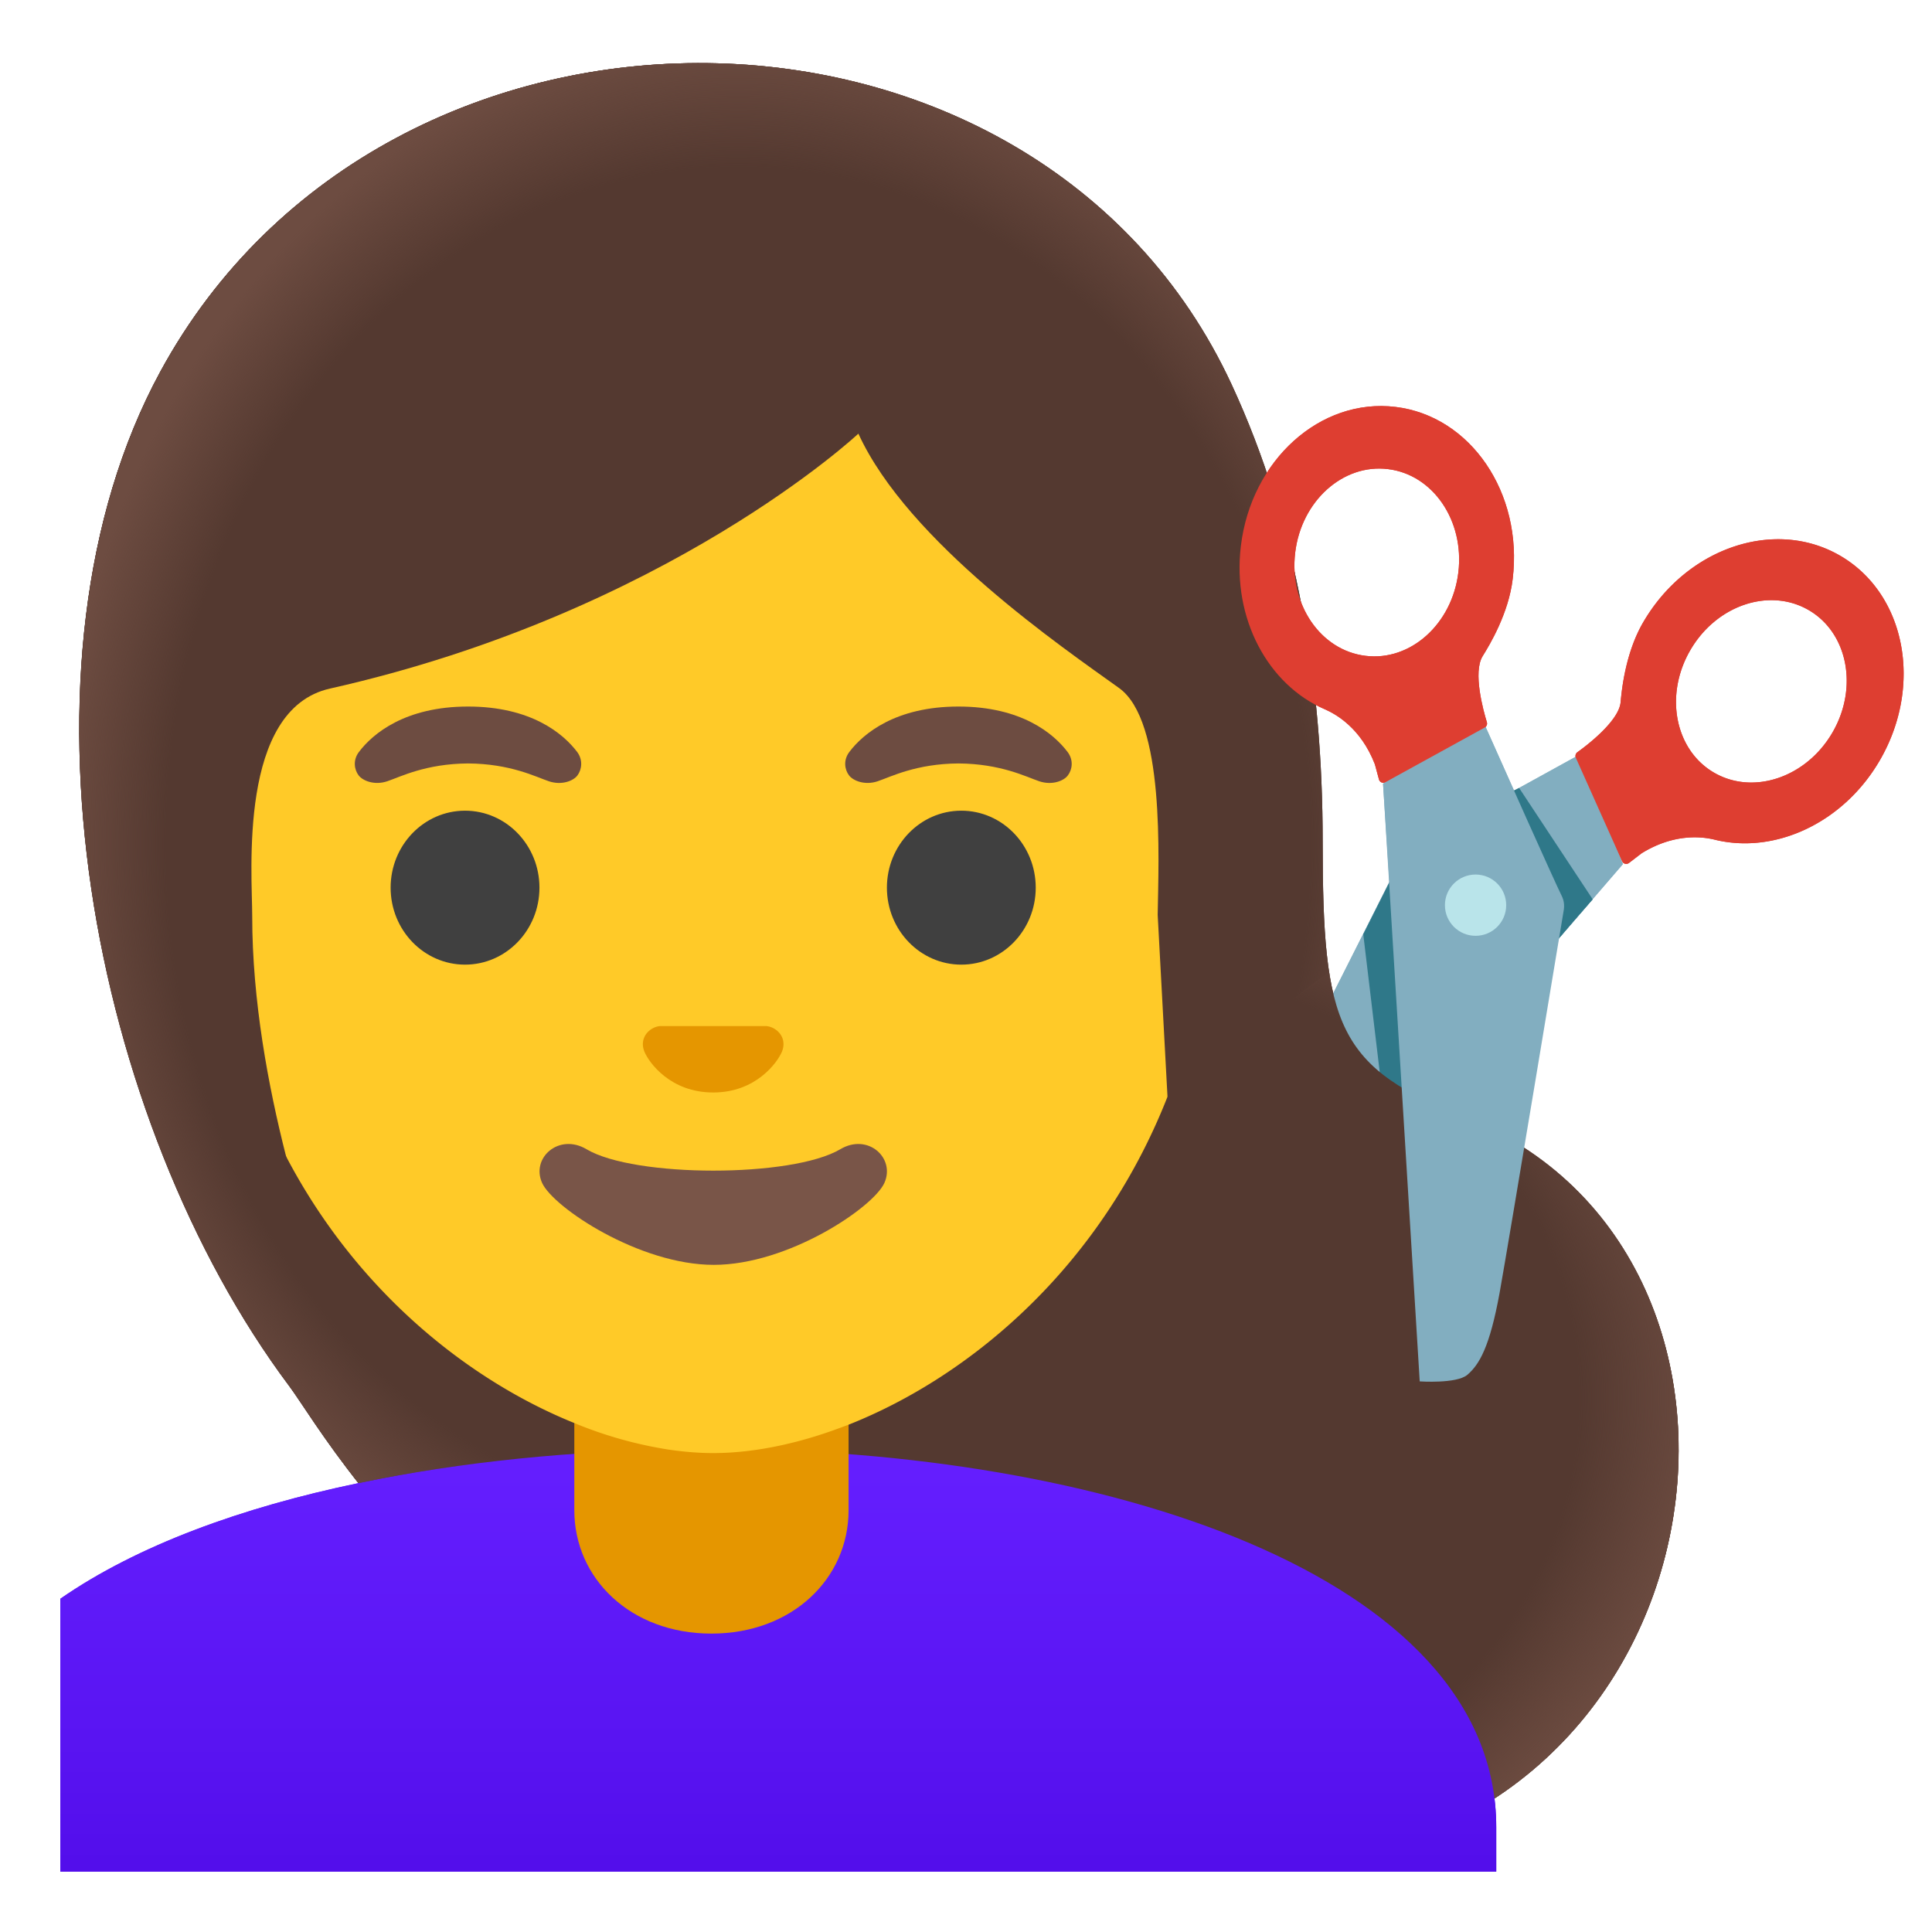 <?xml version="1.0" encoding="utf-8"?><!-- Uploaded to: SVG Repo, www.svgrepo.com, Generator: SVG Repo Mixer Tools -->
<svg width="800px" height="800px" viewBox="0 0 128 128" xmlns="http://www.w3.org/2000/svg" xmlns:xlink="http://www.w3.org/1999/xlink" aria-hidden="true" role="img" class="iconify iconify--noto" preserveAspectRatio="xMidYMid meet">
<path d="M82.92 85.78l24.6-28.53l-2.84-7.27c-3.17 1.75-10.05 5.55-11.09 6.07c-.28.14-.5.35-.65.62c0 0-9.22 18.29-10.72 21.26c-1.63 3.22-1.79 4.58-1.56 5.61c.22.91 2.26 2.24 2.26 2.24z" fill="#82aec0">
</path>
<path d="M121.92 36.82c-4.33-2.52-10.18-.54-13.06 4.42c-1.15 1.98-1.41 4.38-1.49 5.28c-.11 1.24-2.21 2.85-2.87 3.32a.31.31 0 0 0-.1.36l3.07 6.86c.08.18.3.23.46.11l.82-.63c2.22-1.38 4.12-1.09 4.85-.91c3.97.98 8.52-1.08 10.95-5.27c2.87-4.96 1.7-11.02-2.63-13.54zm-8.36 14.37c-2.6-1.51-3.3-5.15-1.57-8.12c1.73-2.98 5.24-4.16 7.84-2.65c2.6 1.51 3.3 5.15 1.57 8.12c-1.73 2.97-5.24 4.16-7.84 2.65z" fill="#de3e31">
</path>
<circle cx="97.78" cy="59.97" r="2.03" fill="#b9e4ea">
</circle>
<circle cx="97.78" cy="59.97" r="2.03" fill="#b9e4ea">
</circle>
<path fill="#2f7889" d="M99.56 52.73l1.09-.52l4.87 7.37l-1.31 1.51l-1.85 2.15z">
</path>
<path fill="#2f7889" d="M92.05 58.46l-1.73 3.44l1.11 9.29l2.23 2.24z">
</path>
<path d="M87.63 55.73c0-10.47-1.68-20.87-6.04-30.27c-12.98-27.96-55.93-28.5-70.97-.84C.15 43.9 6.05 74.31 19.16 91.83c3.05 4.08 17.86 31.84 63.71 31.84c31.16 0 37.6-39.92 14.45-49.55c-8.78-3.34-9.69-6.2-9.69-18.39z" fill="#543930">
</path>
<radialGradient id="IconifyId17ecdb2904d178eab23278" cx="70.517" cy="37.538" r="42.9" gradientTransform="matrix(1 0 0 -.864 0 125.052)" gradientUnits="userSpaceOnUse">
<stop offset=".794" stop-color="#6d4c41" stop-opacity="0">
</stop>
<stop offset="1" stop-color="#6d4c41">
</stop>
</radialGradient>
<path d="M82.88 123.67c-25.85 0-41.84-8.83-51.41-17.26L88.06 64.4c.82 5.27 3.11 7.38 9.27 9.72c23.14 9.63 16.71 49.55-14.45 49.55z" fill="url(#IconifyId17ecdb2904d178eab23278)">
</path>
<linearGradient id="IconifyId17ecdb2904d178eab23279" gradientUnits="userSpaceOnUse" x1="51.565" y1="34.203" x2="51.565" y2="6.432" gradientTransform="matrix(1 0 0 -1 0 130)">
<stop offset="0" stop-color="#651fff">
</stop>
<stop offset=".705" stop-color="#5914f2">
</stop>
<stop offset="1" stop-color="#530eeb">
</stop>
</linearGradient>
<path d="M99.13 121.06V124H4v-18.08c5.09-3.53 12.01-6.05 19.75-7.66c6.82-1.43 14.3-2.15 21.73-2.25c.55-.01 1.1-.01 1.65-.01h.14c25.6 0 51.86 8.3 51.86 25.06z" fill="url(#IconifyId17ecdb2904d178eab23279)">
</path>
<path d="M56.22 90.08v9.98c0 4.51-3.72 8.17-9.09 8.17c-5.36 0-9.08-3.66-9.08-8.17v-9.98h18.17z" fill="#e59600">
</path>
<path d="M80.38 55.95c0 6.12-1.07 11.55-2.86 16.27c-4.39 11.57-13.15 18.94-21.3 22.17c-.38.14-.75.28-1.12.41c-2.78.98-5.47 1.47-7.85 1.47c-.94 0-1.93-.08-2.95-.23a27.274 27.274 0 0 1-6.25-1.76c-11.41-4.61-23.93-17.34-23.93-38.33c0-27.12 15.93-39.91 33.13-39.91s33.13 12.79 33.13 39.91z" fill="#ffca28">
</path>
<path d="M55.67 76.14c-3.19 1.89-13.63 1.89-16.81 0c-1.83-1.09-3.7.58-2.94 2.24c.75 1.63 6.44 5.42 11.37 5.42s10.55-3.79 11.3-5.42c.75-1.66-1.09-3.33-2.92-2.24z" fill="#795548">
</path>
<path d="M51.11 68.06c-.11-.04-.21-.07-.32-.08h-7.08c-.11.01-.22.04-.32.08c-.64.26-.99.92-.69 1.63c.3.71 1.71 2.69 4.55 2.69s4.25-1.99 4.55-2.69c.3-.71-.05-1.37-.69-1.63z" fill="#e59600">
</path>
<g fill="#404040">
<ellipse cx="30.81" cy="58.81" rx="4.93" ry="5.1">
</ellipse>
<ellipse cx="63.69" cy="58.81" rx="4.93" ry="5.1">
</ellipse>
</g>
<g fill="#6d4c41">
<path d="M38.24 49.82c-.93-1.23-3.07-3.01-7.23-3.01s-6.31 1.79-7.23 3.01c-.41.54-.31 1.17-.02 1.55c.26.35 1.04.68 1.9.39c.86-.29 2.54-1.16 5.35-1.18c2.81.02 4.49.89 5.35 1.18c.86.29 1.64-.03 1.9-.39c.28-.38.38-1.01-.02-1.55z">
</path>
<path d="M70.73 49.82c-.93-1.23-3.07-3.01-7.23-3.01s-6.31 1.79-7.23 3.01c-.41.54-.31 1.17-.02 1.55c.26.35 1.04.68 1.9.39s2.54-1.16 5.35-1.18c2.81.02 4.49.89 5.35 1.18c.86.29 1.64-.03 1.9-.39c.29-.38.39-1.01-.02-1.55z">
</path>
</g>
<path d="M77.35 72.67l-.65-12.05c.06-3.83.48-12.84-2.55-15.03c-3.7-2.66-13.99-9.67-17.28-16.86c0 0-12.65 11.86-35.01 16.89c-6.09 1.37-5.15 12.18-5.15 15.09c0 5.56 1.06 11.26 2.24 15.89c1.51 5.89 3.22 10.07 3.22 10.07s-2.82-2.23-5.85-5.14c-3.54-6.94-6.1-14.96-7.3-23.08c-1.84-12.46-.34-23.97 4.24-32.39C19.59 14.41 32.27 7.18 46.35 7.18c14.46 0 26.92 7.49 32.51 19.54c3.83 8.25 5.77 18.01 5.77 29.01c0 4.42.12 7.86.77 10.64l-8.05 6.3z" fill="#543930">
</path>
<radialGradient id="IconifyId17ecdb2904d178eab23280" cx="50.917" cy="74.287" r="53.265" gradientTransform="matrix(0 -1 -.846 0 111.759 106.812)" gradientUnits="userSpaceOnUse">
<stop offset=".841" stop-color="#6d4c41" stop-opacity="0">
</stop>
<stop offset="1" stop-color="#6d4c41">
</stop>
</radialGradient>
<path d="M77.35 72.67c1.79-4.72 3.03-10.6 3.03-16.72c0-27.12-15.93-39.91-33.13-39.91S14.12 28.83 14.12 55.95c0 20.99 12.52 33.72 23.93 38.33v2.05c-4.92.34-9.76.98-14.3 1.93c-2.4-3.05-3.84-5.44-4.58-6.43C6.05 74.31.16 43.9 10.63 24.62c15.03-27.66 57.99-27.12 70.96.84c4.36 9.4 6.04 19.8 6.04 30.27c0 3.63.08 6.43.43 8.67l-10.71 8.27z" fill="url(#IconifyId17ecdb2904d178eab23280)">
</path>
<path d="M94.06 89.52l-2.43-37.6l6.59-4.22c1.44 3.24 4.73 10.61 5.25 11.66c.14.28.18.58.14.89c0 0-3.67 20.15-4.26 23.42c-.65 3.55-1.33 4.73-2.14 5.42c-.72.6-3.15.43-3.15.43z" fill="#82aec0">
</path>
<path d="M93.19 64.11l-.85-1.19l1.72 26.6s2.32-.65 2.21-4.5l-1.33-15.78a9.284 9.284 0 0 0-1.75-5.13z" fill="#b9e4ea">
</path>
<circle cx="97.76" cy="59.97" r="2.03" fill="#b9e4ea">
</circle>
<path d="M82.21 36.18c-.58 4.81 1.81 9.2 5.56 10.81c.69.3 2.38 1.21 3.32 3.65l.27 1c.05.19.26.28.43.18l6.58-3.62c.12-.07.18-.21.14-.35c-.24-.78-.94-3.32-.28-4.38c.48-.77 1.72-2.84 1.99-5.11c.69-5.7-2.79-10.8-7.76-11.4c-4.98-.61-9.57 3.52-10.25 9.22zm3.6.43c.41-3.42 3.17-5.9 6.15-5.53c2.98.36 5.07 3.42 4.66 6.84c-.41 3.42-3.17 5.9-6.15 5.53c-2.99-.36-5.07-3.42-4.66-6.84z" fill="#de3e31">
</path>
<path d="M82.92 85.78l24.6-28.53l-2.84-7.27c-3.17 1.75-10.05 5.55-11.09 6.07c-.28.14-.5.35-.65.62c0 0-9.22 18.29-10.72 21.26c-1.63 3.22-1.79 4.58-1.56 5.61c.22.91 2.26 2.24 2.26 2.24z" fill="#82aec0">
</path>
<path d="M121.92 36.82c-4.33-2.52-10.18-.54-13.06 4.42c-1.15 1.98-1.41 4.38-1.49 5.28c-.11 1.24-2.21 2.85-2.87 3.32a.31.31 0 0 0-.1.36l3.07 6.86c.08.18.3.23.46.11l.82-.63c2.22-1.38 4.12-1.09 4.85-.91c3.97.98 8.52-1.08 10.95-5.27c2.87-4.96 1.7-11.02-2.63-13.54zm-8.36 14.37c-2.6-1.51-3.3-5.15-1.57-8.12c1.73-2.98 5.24-4.16 7.84-2.65c2.6 1.51 3.3 5.15 1.57 8.12c-1.73 2.97-5.24 4.16-7.84 2.65z" fill="#de3e31">
</path>
<circle cx="97.78" cy="59.97" r="2.03" fill="#b9e4ea">
</circle>
<circle cx="97.78" cy="59.97" r="2.03" fill="#b9e4ea">
</circle>
<path fill="#2f7889" d="M99.56 52.73l1.09-.52l4.87 7.37l-1.31 1.51l-1.85 2.15z">
</path>
<path fill="#2f7889" d="M92.05 58.46l-1.73 3.44l1.11 9.29l2.23 2.24z">
</path>
<g>
<path d="M87.63 55.73c0-10.47-1.68-20.87-6.04-30.27c-12.98-27.96-55.93-28.5-70.97-.84C.15 43.9 6.05 74.31 19.16 91.83c3.05 4.08 17.86 31.84 63.71 31.84c31.16 0 37.6-39.92 14.45-49.55c-8.78-3.34-9.69-6.2-9.69-18.39z" fill="#543930">
</path>
<radialGradient id="IconifyId17ecdb2904d178eab23281" cx="70.517" cy="37.538" r="42.9" gradientTransform="matrix(1 0 0 -.864 0 125.052)" gradientUnits="userSpaceOnUse">
<stop offset=".794" stop-color="#6d4c41" stop-opacity="0">
</stop>
<stop offset="1" stop-color="#6d4c41">
</stop>
</radialGradient>
<path d="M82.88 123.67c-25.85 0-41.84-8.83-51.41-17.26L88.06 64.4c.82 5.27 3.11 7.38 9.27 9.72c23.14 9.63 16.71 49.55-14.45 49.55z" fill="url(#IconifyId17ecdb2904d178eab23281)">
</path>
</g>
<linearGradient id="IconifyId17ecdb2904d178eab23282" gradientUnits="userSpaceOnUse" x1="51.565" y1="34.203" x2="51.565" y2="6.432" gradientTransform="matrix(1 0 0 -1 0 130)">
<stop offset="0" stop-color="#651fff">
</stop>
<stop offset=".705" stop-color="#5914f2">
</stop>
<stop offset="1" stop-color="#530eeb">
</stop>
</linearGradient>
<path d="M99.13 121.06V124H4v-18.08c5.09-3.53 12.01-6.05 19.75-7.66c6.82-1.43 14.3-2.15 21.73-2.25c.55-.01 1.1-.01 1.65-.01h.14c25.6 0 51.86 8.3 51.86 25.06z" fill="url(#IconifyId17ecdb2904d178eab23282)">
</path>
<path d="M56.22 90.08v9.98c0 4.51-3.72 8.17-9.09 8.17c-5.36 0-9.08-3.66-9.08-8.17v-9.98h18.17z" fill="#e59600">
</path>
<path d="M80.38 55.95c0 6.12-1.07 11.55-2.86 16.27c-4.39 11.57-13.15 18.94-21.3 22.17c-.38.14-.75.28-1.12.41c-2.78.98-5.47 1.47-7.85 1.47c-.94 0-1.93-.08-2.95-.23a27.274 27.274 0 0 1-6.25-1.76c-11.41-4.61-23.93-17.34-23.93-38.33c0-27.12 15.93-39.91 33.13-39.91s33.13 12.79 33.13 39.91z" fill="#ffca28">
</path>
<path d="M55.67 76.14c-3.19 1.89-13.63 1.89-16.81 0c-1.83-1.09-3.7.58-2.94 2.24c.75 1.63 6.44 5.42 11.37 5.42s10.55-3.79 11.3-5.42c.75-1.66-1.09-3.33-2.92-2.24z" fill="#795548">
</path>
<path d="M51.11 68.06c-.11-.04-.21-.07-.32-.08h-7.08c-.11.01-.22.04-.32.08c-.64.26-.99.92-.69 1.63c.3.71 1.71 2.69 4.55 2.69s4.25-1.99 4.55-2.69c.3-.71-.05-1.37-.69-1.63z" fill="#e59600">
</path>
<g fill="#404040">
<ellipse cx="30.81" cy="58.81" rx="4.93" ry="5.1">
</ellipse>
<ellipse cx="63.69" cy="58.81" rx="4.93" ry="5.1">
</ellipse>
</g>
<g fill="#6d4c41">
<path d="M38.24 49.82c-.93-1.23-3.07-3.01-7.23-3.01s-6.31 1.79-7.23 3.01c-.41.54-.31 1.17-.02 1.55c.26.35 1.04.68 1.9.39c.86-.29 2.54-1.16 5.35-1.18c2.81.02 4.49.89 5.35 1.18c.86.29 1.64-.03 1.9-.39c.28-.38.38-1.01-.02-1.55z">
</path>
<path d="M70.73 49.82c-.93-1.23-3.07-3.01-7.23-3.01s-6.31 1.79-7.23 3.01c-.41.54-.31 1.17-.02 1.55c.26.35 1.04.68 1.9.39s2.54-1.16 5.35-1.18c2.81.02 4.49.89 5.35 1.18c.86.29 1.64-.03 1.9-.39c.29-.38.39-1.01-.02-1.55z">
</path>
</g>
<g>
<path d="M77.35 72.67l-.65-12.05c.06-3.83.48-12.84-2.55-15.03c-3.7-2.66-13.99-9.67-17.28-16.86c0 0-12.65 11.86-35.01 16.89c-6.09 1.37-5.15 12.18-5.15 15.09c0 5.56 1.06 11.26 2.24 15.89c1.51 5.89 3.22 10.07 3.22 10.07s-2.82-2.23-5.85-5.14c-3.54-6.94-6.1-14.96-7.3-23.08c-1.84-12.46-.34-23.97 4.24-32.39C19.59 14.41 32.27 7.18 46.35 7.18c14.46 0 26.92 7.49 32.51 19.54c3.83 8.25 5.77 18.01 5.77 29.01c0 4.42.12 7.86.77 10.64l-8.05 6.3z" fill="#543930">
</path>
<radialGradient id="IconifyId17ecdb2904d178eab23283" cx="50.917" cy="74.287" r="53.265" gradientTransform="matrix(0 -1 -.846 0 111.759 106.812)" gradientUnits="userSpaceOnUse">
<stop offset=".841" stop-color="#6d4c41" stop-opacity="0">
</stop>
<stop offset="1" stop-color="#6d4c41">
</stop>
</radialGradient>
<path d="M77.35 72.67c1.79-4.72 3.03-10.6 3.03-16.72c0-27.12-15.93-39.91-33.13-39.91S14.12 28.83 14.12 55.95c0 20.99 12.52 33.72 23.93 38.33v2.05c-4.92.34-9.76.98-14.3 1.93c-2.4-3.05-3.84-5.44-4.58-6.43C6.05 74.31.16 43.9 10.63 24.62c15.03-27.66 57.99-27.12 70.96.84c4.36 9.4 6.04 19.8 6.04 30.27c0 3.63.08 6.43.43 8.67l-10.71 8.27z" fill="url(#IconifyId17ecdb2904d178eab23283)">
</path>
</g>
<g>
<path d="M94.06 91.52l-2.43-39.6l6.59-4.22c1.44 3.24 4.73 10.61 5.25 11.66c.14.28.18.58.14.89c0 0-3.67 22.15-4.26 25.42c-.65 3.55-1.33 4.73-2.14 5.42c-.72.6-3.15.43-3.15.43z" fill="#82aec0">
</path>
<circle cx="97.76" cy="59.97" r="2.03" fill="#b9e4ea">
</circle>
<path d="M82.21 36.18c-.58 4.81 1.81 9.2 5.56 10.81c.69.3 2.38 1.21 3.32 3.65l.27 1c.05.19.26.28.43.18l6.58-3.62c.12-.07.18-.21.14-.35c-.24-.78-.94-3.32-.28-4.38c.48-.77 1.72-2.84 1.99-5.11c.69-5.7-2.79-10.8-7.76-11.4c-4.98-.61-9.57 3.52-10.25 9.22zm3.6.43c.41-3.42 3.17-5.9 6.15-5.53c2.98.36 5.07 3.42 4.66 6.84c-.41 3.42-3.17 5.9-6.15 5.53c-2.99-.36-5.07-3.42-4.66-6.84z" fill="#de3e31">
</path>
</g>
</svg>
